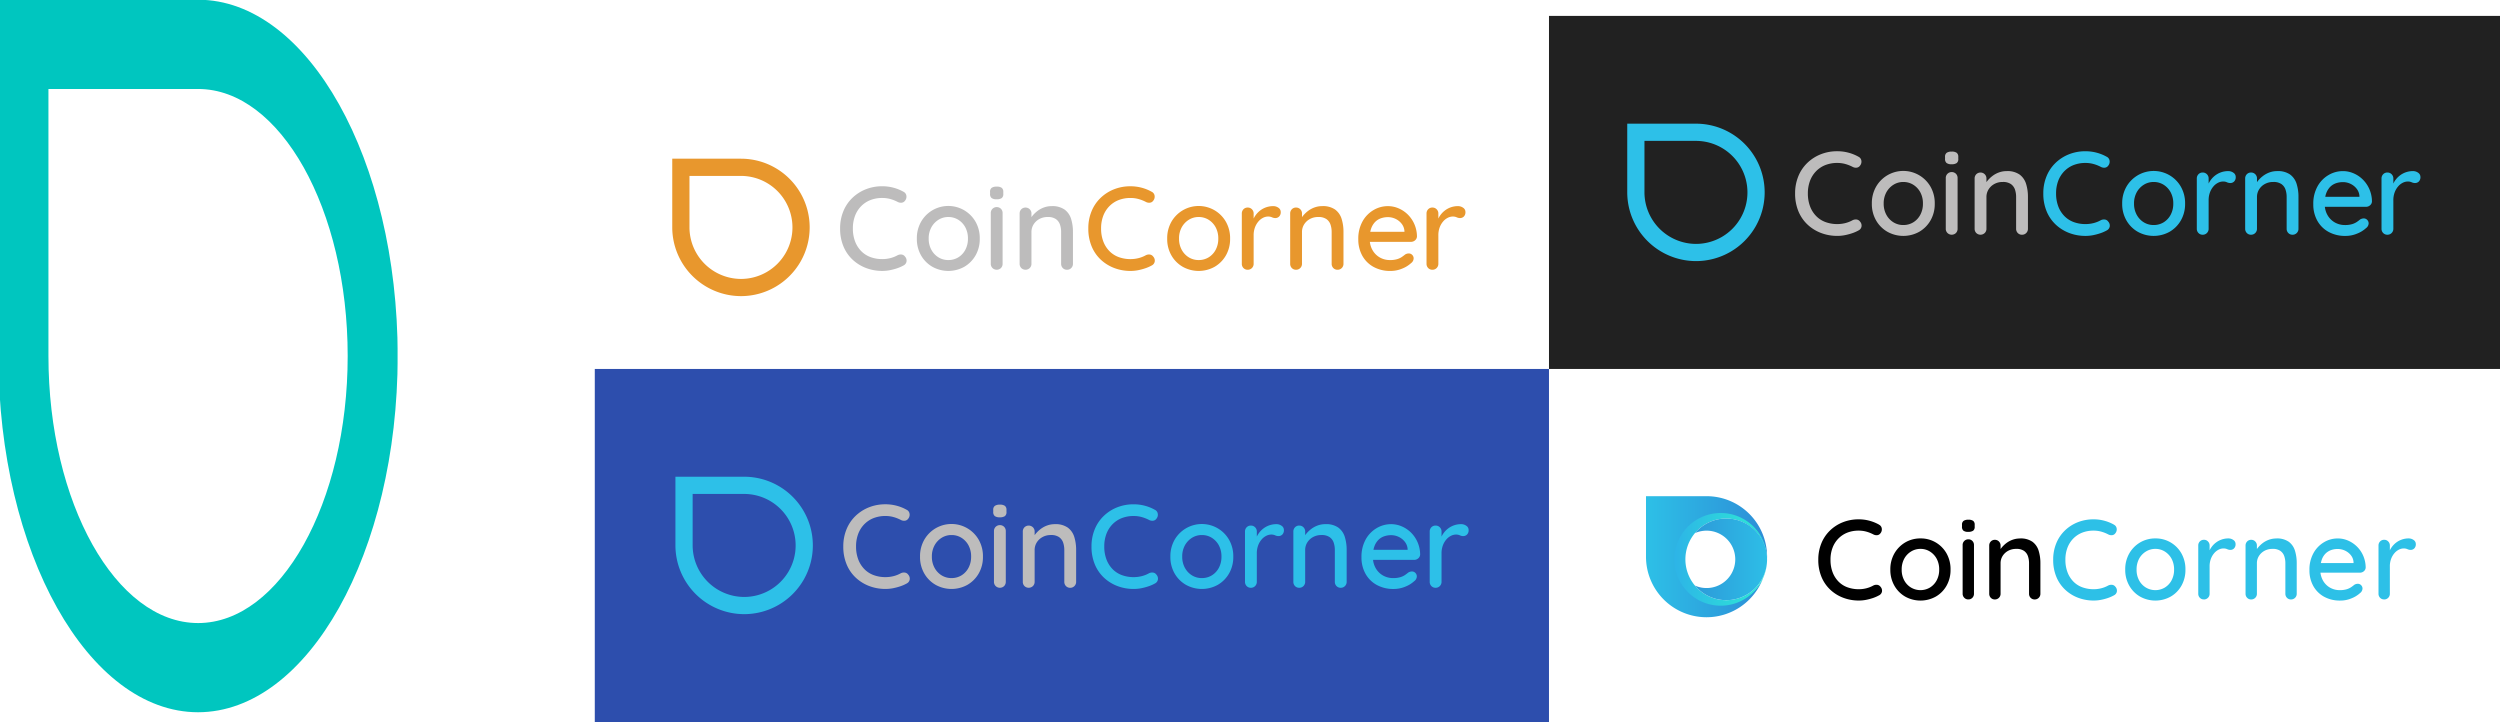 <svg xmlns="http://www.w3.org/2000/svg" xmlns:xlink="http://www.w3.org/1999/xlink" width="786.001" height="227" viewBox="0 0 786.001 227">
  <defs>
    <clipPath id="clip-path">
      <rect id="Rectangle_841" data-name="Rectangle 841" width="249.375" height="43.21" fill="none"/>
    </clipPath>
    <clipPath id="clip-path-3">
      <rect id="Rectangle_842" data-name="Rectangle 842" width="125" height="224" transform="translate(0.495 0.09)" fill="#00c6bf"/>
    </clipPath>
    <linearGradient id="linear-gradient" y1="0.5" x2="1" y2="0.5" gradientUnits="objectBoundingBox">
      <stop offset="0" stop-color="#2dc0e7"/>
      <stop offset="1" stop-color="#2d8dd7"/>
    </linearGradient>
    <linearGradient id="linear-gradient-2" y1="0.5" x2="1" y2="0.5" gradientUnits="objectBoundingBox">
      <stop offset="0" stop-color="#2db4e7"/>
      <stop offset="1" stop-color="#2decd4"/>
    </linearGradient>
    <linearGradient id="linear-gradient-3" y1="0.5" x2="1" y2="0.5" gradientUnits="objectBoundingBox">
      <stop offset="0" stop-color="#2d9ad9"/>
      <stop offset="1" stop-color="#2dbee7"/>
    </linearGradient>
  </defs>
  <g id="Group_2018" data-name="Group 2018" transform="translate(-873.999 -2934)">
    <g id="Group_2012" data-name="Group 2012" transform="translate(-10 -29)">
      <rect id="Rectangle_840" data-name="Rectangle 840" width="300" height="111" transform="translate(1071 3079)" fill="#2d4ead"/>
      <g id="Group_1982" data-name="Group 1982" transform="translate(1096.354 3112.883)">
        <g id="Group_1978" data-name="Group 1978" transform="translate(0 0)" clip-path="url(#clip-path)">
          <path id="Path_3959" data-name="Path 3959" d="M92.932,13.705a1.632,1.632,0,0,1,.948,1.264,1.95,1.95,0,0,1-.428,1.561,1.478,1.478,0,0,1-1.059.632,2.162,2.162,0,0,1-1.283-.26,12.015,12.015,0,0,0-2.268-.892,9.292,9.292,0,0,0-2.528-.335,10.048,10.048,0,0,0-3.811.688,8.333,8.333,0,0,0-2.918,1.97,8.727,8.727,0,0,0-1.877,3.03,11,11,0,0,0-.651,3.867,11.3,11.3,0,0,0,.707,4.145,8.76,8.76,0,0,0,1.952,3.048,7.906,7.906,0,0,0,2.937,1.859,10.663,10.663,0,0,0,3.662.613,10.288,10.288,0,0,0,2.473-.3,9.319,9.319,0,0,0,2.286-.892,2.2,2.2,0,0,1,1.32-.241,1.547,1.547,0,0,1,1.059.65,1.849,1.849,0,0,1,.465,1.58,1.719,1.719,0,0,1-.949,1.208,11.7,11.7,0,0,1-2.045.892,17.978,17.978,0,0,1-2.267.595,12.291,12.291,0,0,1-2.342.223,14.277,14.277,0,0,1-5.056-.892,12.872,12.872,0,0,1-4.238-2.6,11.981,11.981,0,0,1-2.918-4.2,14.408,14.408,0,0,1-1.06-5.688,14,14,0,0,1,.986-5.3,12.214,12.214,0,0,1,2.788-4.2,12.946,12.946,0,0,1,4.22-2.751,13.848,13.848,0,0,1,5.279-.986,13.561,13.561,0,0,1,3.476.447,13.23,13.23,0,0,1,3.142,1.264" transform="translate(-20.267 -3.328)" fill="#bdbcbc"/>
          <path id="Path_3960" data-name="Path 3960" d="M126.216,30.863a10.337,10.337,0,0,1-1.319,5.261,9.672,9.672,0,0,1-3.551,3.587,10.294,10.294,0,0,1-10.019,0,9.618,9.618,0,0,1-3.569-3.587,10.33,10.33,0,0,1-1.32-5.261,10.4,10.4,0,0,1,1.32-5.3,9.864,9.864,0,0,1,17.139,0,10.411,10.411,0,0,1,1.319,5.3m-3.717,0a7.336,7.336,0,0,0-.818-3.551,6.306,6.306,0,0,0-2.212-2.379,5.8,5.8,0,0,0-3.142-.874,5.736,5.736,0,0,0-3.1.874,6.451,6.451,0,0,0-2.23,2.379,7.2,7.2,0,0,0-.837,3.551,7.142,7.142,0,0,0,.837,3.495,6.258,6.258,0,0,0,2.23,2.379,5.822,5.822,0,0,0,3.1.855,5.889,5.889,0,0,0,3.142-.855,6.121,6.121,0,0,0,2.212-2.379,7.28,7.28,0,0,0,.818-3.495" transform="translate(-29.533 -5.726)" fill="#bdbcbc"/>
          <path id="Path_3961" data-name="Path 3961" d="M140.332,16.127a2.488,2.488,0,0,1-1.561-.39,1.606,1.606,0,0,1-.483-1.32v-.595a1.493,1.493,0,0,1,.52-1.3,2.688,2.688,0,0,1,1.561-.372,2.565,2.565,0,0,1,1.6.391,1.558,1.558,0,0,1,.483,1.283v.595a1.565,1.565,0,0,1-.5,1.338,2.748,2.748,0,0,1-1.617.372m1.9,20.261a1.875,1.875,0,0,1-.521,1.357,1.908,1.908,0,0,1-2.658,0,1.837,1.837,0,0,1-.539-1.357V20.477a1.838,1.838,0,0,1,.539-1.357,1.908,1.908,0,0,1,2.658,0,1.876,1.876,0,0,1,.521,1.357Z" transform="translate(-38.37 -3.371)" fill="#bdbcbc"/>
          <path id="Path_3962" data-name="Path 3962" d="M161.227,20.639a6.666,6.666,0,0,1,4.09,1.1,5.719,5.719,0,0,1,2.026,2.937,13.726,13.726,0,0,1,.577,4.108v9.964a1.843,1.843,0,0,1-.539,1.357,1.8,1.8,0,0,1-1.32.539,1.776,1.776,0,0,1-1.338-.539,1.872,1.872,0,0,1-.521-1.357V28.818a7.238,7.238,0,0,0-.371-2.4,3.468,3.468,0,0,0-1.283-1.71,4.328,4.328,0,0,0-2.547-.65,5.354,5.354,0,0,0-2.677.65,4.89,4.89,0,0,0-1.8,1.71,4.487,4.487,0,0,0-.651,2.4v9.926a1.84,1.84,0,0,1-.539,1.357,1.908,1.908,0,0,1-2.658,0,1.875,1.875,0,0,1-.52-1.357V22.981a1.875,1.875,0,0,1,.52-1.357,1.906,1.906,0,0,1,2.658,0,1.84,1.84,0,0,1,.539,1.357v2.082l-.669.372a5.369,5.369,0,0,1,.911-1.655,8.969,8.969,0,0,1,1.58-1.561,7.707,7.707,0,0,1,2.082-1.152,7,7,0,0,1,2.454-.428" transform="translate(-41.939 -5.726)" fill="#bdbcbc"/>
          <path id="Path_3963" data-name="Path 3963" d="M200.4,33.464a2.216,2.216,0,0,0-1.32.241,9.29,9.29,0,0,1-2.286.892,10.288,10.288,0,0,1-2.472.3,10.663,10.663,0,0,1-3.662-.613,7.905,7.905,0,0,1-2.937-1.859,8.759,8.759,0,0,1-1.952-3.048,11.3,11.3,0,0,1-.707-4.145,11,11,0,0,1,.651-3.866,8.731,8.731,0,0,1,1.877-3.03,8.335,8.335,0,0,1,2.918-1.971,10.048,10.048,0,0,1,3.811-.688,9.291,9.291,0,0,1,2.528.335,11.974,11.974,0,0,1,2.268.892,2.163,2.163,0,0,0,1.283.261,1.481,1.481,0,0,0,1.059-.632,1.951,1.951,0,0,0,.428-1.561,1.628,1.628,0,0,0-.948-1.264,13.232,13.232,0,0,0-3.142-1.264,13.593,13.593,0,0,0-3.476-.446,13.862,13.862,0,0,0-5.279.985,12.959,12.959,0,0,0-4.22,2.751,12.208,12.208,0,0,0-2.788,4.2,14,14,0,0,0-.986,5.3,14.408,14.408,0,0,0,1.06,5.689,11.994,11.994,0,0,0,2.918,4.2,12.869,12.869,0,0,0,4.238,2.6,14.264,14.264,0,0,0,5.056.892,12.35,12.35,0,0,0,2.342-.223,17.867,17.867,0,0,0,2.268-.6,11.8,11.8,0,0,0,2.045-.892,1.718,1.718,0,0,0,.947-1.209,1.845,1.845,0,0,0-.465-1.579,1.544,1.544,0,0,0-1.059-.651" transform="translate(-50.235 -3.328)" fill="#2dc0e8"/>
          <path id="Path_3964" data-name="Path 3964" d="M230.279,21.958a9.889,9.889,0,0,0-13.588,3.606,10.406,10.406,0,0,0-1.32,5.3,10.33,10.33,0,0,0,1.32,5.261,9.619,9.619,0,0,0,3.569,3.587,10.294,10.294,0,0,0,10.019,0,9.672,9.672,0,0,0,3.551-3.587,10.337,10.337,0,0,0,1.319-5.261,10.413,10.413,0,0,0-1.319-5.3,9.815,9.815,0,0,0-3.551-3.606m.335,12.4a6.121,6.121,0,0,1-2.212,2.379,5.889,5.889,0,0,1-3.142.855,5.82,5.82,0,0,1-3.1-.855,6.258,6.258,0,0,1-2.23-2.379,7.141,7.141,0,0,1-.836-3.495,7.2,7.2,0,0,1,.836-3.551,6.451,6.451,0,0,1,2.23-2.379,5.735,5.735,0,0,1,3.1-.874,5.8,5.8,0,0,1,3.142.874,6.306,6.306,0,0,1,2.212,2.379,7.338,7.338,0,0,1,.818,3.551,7.28,7.28,0,0,1-.818,3.495" transform="translate(-59.758 -5.726)" fill="#2dc0e8"/>
          <path id="Path_3965" data-name="Path 3965" d="M259.363,21.159a2.745,2.745,0,0,0-1.673-.521,6.7,6.7,0,0,0-4.127,1.413,7.023,7.023,0,0,0-1.468,1.561,6.581,6.581,0,0,0-.539.94V22.98a1.845,1.845,0,0,0-.539-1.357,1.8,1.8,0,0,0-1.32-.539,1.778,1.778,0,0,0-1.338.539,1.874,1.874,0,0,0-.521,1.357V38.744a1.873,1.873,0,0,0,.521,1.357,1.778,1.778,0,0,0,1.338.539,1.8,1.8,0,0,0,1.32-.539,1.844,1.844,0,0,0,.539-1.357V29.821a7.069,7.069,0,0,1,.39-2.417,6.174,6.174,0,0,1,1.059-1.877,4.666,4.666,0,0,1,1.488-1.208,3.563,3.563,0,0,1,1.6-.41,2.893,2.893,0,0,1,1.227.242,2.521,2.521,0,0,0,1.078.241,1.69,1.69,0,0,0,1.152-.465,1.874,1.874,0,0,0,.521-1.468,1.566,1.566,0,0,0-.707-1.3" transform="translate(-68.766 -5.726)" fill="#2dc0e8"/>
          <path id="Path_3966" data-name="Path 3966" d="M283.048,21.736a6.667,6.667,0,0,0-4.09-1.1,7,7,0,0,0-2.454.428,7.718,7.718,0,0,0-2.082,1.152,8.969,8.969,0,0,0-1.58,1.561c-.087.112-.165.223-.241.335V22.981a1.843,1.843,0,0,0-.539-1.357,1.8,1.8,0,0,0-1.32-.54,1.779,1.779,0,0,0-1.338.54,1.872,1.872,0,0,0-.521,1.357V38.744A1.872,1.872,0,0,0,269.4,40.1a1.776,1.776,0,0,0,1.338.539,1.794,1.794,0,0,0,1.32-.539,1.843,1.843,0,0,0,.539-1.357V28.818a4.492,4.492,0,0,1,.65-2.4,4.886,4.886,0,0,1,1.8-1.71,5.349,5.349,0,0,1,2.676-.65,4.328,4.328,0,0,1,2.547.65,3.464,3.464,0,0,1,1.283,1.71,7.218,7.218,0,0,1,.371,2.4v9.926a1.872,1.872,0,0,0,.521,1.357,1.776,1.776,0,0,0,1.338.539,1.794,1.794,0,0,0,1.32-.539,1.84,1.84,0,0,0,.539-1.357V28.781a13.7,13.7,0,0,0-.577-4.108,5.719,5.719,0,0,0-2.026-2.937" transform="translate(-74.606 -5.726)" fill="#2dc0e8"/>
          <path id="Path_3967" data-name="Path 3967" d="M314.175,23.371a9.308,9.308,0,0,0-2.918-2.007,8.481,8.481,0,0,0-3.439-.725,8.836,8.836,0,0,0-4.517,1.246,9.391,9.391,0,0,0-3.457,3.569,11.155,11.155,0,0,0-1.32,5.6,10.444,10.444,0,0,0,1.246,5.149,8.956,8.956,0,0,0,3.532,3.532,10.728,10.728,0,0,0,5.335,1.282,9.437,9.437,0,0,0,3.7-.743,8.989,8.989,0,0,0,2.769-1.71,1.917,1.917,0,0,0,.819-1.487,1.531,1.531,0,0,0-.447-1.1,1.484,1.484,0,0,0-1.116-.465,2.287,2.287,0,0,0-1.115.335q-.447.372-1.041.781a5.515,5.515,0,0,1-1.487.687,7.57,7.57,0,0,1-2.23.279,6.361,6.361,0,0,1-3.235-.836,6.118,6.118,0,0,1-2.3-2.361,6.717,6.717,0,0,1-.794-2.527h12.914a1.926,1.926,0,0,0,1.3-.483,1.668,1.668,0,0,0,.595-1.227,9.914,9.914,0,0,0-.781-3.774,9.716,9.716,0,0,0-2.007-3.012m-10.335,2.212a4.663,4.663,0,0,1,1.822-1.134,6.665,6.665,0,0,1,2.157-.353,5.52,5.52,0,0,1,2.4.539,5.337,5.337,0,0,1,1.915,1.524,4.171,4.171,0,0,1,.892,2.287v.26H302.288a6.826,6.826,0,0,1,.288-1.06,5.716,5.716,0,0,1,1.264-2.063" transform="translate(-82.83 -5.726)" fill="#2dc0e8"/>
          <path id="Path_3968" data-name="Path 3968" d="M339.736,21.159a2.745,2.745,0,0,0-1.673-.521,6.7,6.7,0,0,0-4.126,1.413,7.022,7.022,0,0,0-1.468,1.561,6.581,6.581,0,0,0-.539.94V22.98a1.845,1.845,0,0,0-.539-1.357,1.8,1.8,0,0,0-1.32-.539,1.778,1.778,0,0,0-1.338.539,1.874,1.874,0,0,0-.521,1.357V38.744a1.873,1.873,0,0,0,.521,1.357,1.778,1.778,0,0,0,1.338.539,1.8,1.8,0,0,0,1.32-.539,1.844,1.844,0,0,0,.539-1.357V29.821a7.069,7.069,0,0,1,.39-2.417,6.173,6.173,0,0,1,1.059-1.877,4.666,4.666,0,0,1,1.488-1.208,3.563,3.563,0,0,1,1.6-.41,2.892,2.892,0,0,1,1.227.242,2.522,2.522,0,0,0,1.078.241,1.691,1.691,0,0,0,1.152-.465,1.874,1.874,0,0,0,.521-1.468,1.565,1.565,0,0,0-.707-1.3" transform="translate(-91.067 -5.726)" fill="#2dc0e8"/>
          <path id="Path_3969" data-name="Path 3969" d="M21.606,0H0V21.606a21.656,21.656,0,0,0,21.6,21.6h0A21.6,21.6,0,0,0,21.606,0m0,37.8A16.25,16.25,0,0,1,5.413,21.606V5.413H21.6a16.193,16.193,0,0,1,0,32.387" transform="translate(0 0)" fill="#2dc0e8"/>
        </g>
      </g>
      <rect id="Rectangle_844" data-name="Rectangle 844" width="299" height="111" transform="translate(1371 2968)" fill="#212121"/>
      <g id="Group_1978-2" data-name="Group 1978" transform="translate(1395.604 3001.883)" clip-path="url(#clip-path)">
        <path id="Path_3959-2" data-name="Path 3959" d="M92.932,13.705a1.632,1.632,0,0,1,.948,1.264,1.95,1.95,0,0,1-.428,1.561,1.478,1.478,0,0,1-1.059.632,2.162,2.162,0,0,1-1.282-.26,12.015,12.015,0,0,0-2.268-.892,9.292,9.292,0,0,0-2.528-.335,10.048,10.048,0,0,0-3.811.688,8.333,8.333,0,0,0-2.918,1.97,8.727,8.727,0,0,0-1.877,3.03,11,11,0,0,0-.651,3.867,11.3,11.3,0,0,0,.707,4.145,8.76,8.76,0,0,0,1.952,3.048,7.906,7.906,0,0,0,2.937,1.859,10.663,10.663,0,0,0,3.662.613,10.288,10.288,0,0,0,2.473-.3,9.319,9.319,0,0,0,2.286-.892,2.2,2.2,0,0,1,1.32-.241,1.547,1.547,0,0,1,1.059.65,1.849,1.849,0,0,1,.465,1.58,1.719,1.719,0,0,1-.949,1.208,11.7,11.7,0,0,1-2.045.892,17.978,17.978,0,0,1-2.267.595,12.291,12.291,0,0,1-2.342.223,14.277,14.277,0,0,1-5.056-.892,12.871,12.871,0,0,1-4.238-2.6,11.981,11.981,0,0,1-2.918-4.2,14.408,14.408,0,0,1-1.06-5.688,14,14,0,0,1,.986-5.3,12.214,12.214,0,0,1,2.788-4.2,12.946,12.946,0,0,1,4.22-2.751,13.848,13.848,0,0,1,5.279-.986,13.561,13.561,0,0,1,3.476.447,13.23,13.23,0,0,1,3.142,1.264" transform="translate(-20.267 -3.328)" fill="#bdbcbc"/>
        <path id="Path_3960-2" data-name="Path 3960" d="M126.216,30.863a10.337,10.337,0,0,1-1.319,5.261,9.673,9.673,0,0,1-3.551,3.587,10.294,10.294,0,0,1-10.019,0,9.618,9.618,0,0,1-3.569-3.587,10.33,10.33,0,0,1-1.32-5.261,10.4,10.4,0,0,1,1.32-5.3,9.864,9.864,0,0,1,17.139,0,10.411,10.411,0,0,1,1.319,5.3m-3.717,0a7.336,7.336,0,0,0-.818-3.551,6.306,6.306,0,0,0-2.212-2.379,5.8,5.8,0,0,0-3.142-.874,5.736,5.736,0,0,0-3.1.874,6.451,6.451,0,0,0-2.23,2.379,7.2,7.2,0,0,0-.837,3.551,7.142,7.142,0,0,0,.837,3.495,6.258,6.258,0,0,0,2.23,2.379,5.822,5.822,0,0,0,3.1.855,5.889,5.889,0,0,0,3.142-.855,6.121,6.121,0,0,0,2.212-2.379,7.28,7.28,0,0,0,.818-3.495" transform="translate(-29.533 -5.726)" fill="#bdbcbc"/>
        <path id="Path_3961-2" data-name="Path 3961" d="M140.332,16.127a2.489,2.489,0,0,1-1.561-.39,1.606,1.606,0,0,1-.483-1.32v-.595a1.493,1.493,0,0,1,.52-1.3,2.688,2.688,0,0,1,1.561-.372,2.565,2.565,0,0,1,1.6.391,1.558,1.558,0,0,1,.483,1.282v.595a1.565,1.565,0,0,1-.5,1.338,2.748,2.748,0,0,1-1.617.372m1.9,20.261a1.875,1.875,0,0,1-.521,1.357,1.908,1.908,0,0,1-2.658,0,1.837,1.837,0,0,1-.539-1.357V20.477a1.838,1.838,0,0,1,.539-1.357,1.908,1.908,0,0,1,2.658,0,1.876,1.876,0,0,1,.521,1.357Z" transform="translate(-38.37 -3.371)" fill="#bdbcbc"/>
        <path id="Path_3962-2" data-name="Path 3962" d="M161.227,20.639a6.666,6.666,0,0,1,4.09,1.1,5.719,5.719,0,0,1,2.026,2.937,13.726,13.726,0,0,1,.577,4.108v9.964a1.843,1.843,0,0,1-.539,1.357,1.8,1.8,0,0,1-1.32.539,1.776,1.776,0,0,1-1.338-.539,1.872,1.872,0,0,1-.521-1.357V28.818a7.238,7.238,0,0,0-.371-2.4,3.468,3.468,0,0,0-1.283-1.71,4.328,4.328,0,0,0-2.547-.65,5.354,5.354,0,0,0-2.677.65,4.89,4.89,0,0,0-1.8,1.71,4.487,4.487,0,0,0-.651,2.4v9.926a1.84,1.84,0,0,1-.539,1.357,1.908,1.908,0,0,1-2.658,0,1.875,1.875,0,0,1-.52-1.357V22.981a1.875,1.875,0,0,1,.52-1.357,1.906,1.906,0,0,1,2.658,0,1.84,1.84,0,0,1,.539,1.357v2.082l-.669.372a5.369,5.369,0,0,1,.911-1.655,8.969,8.969,0,0,1,1.58-1.561,7.707,7.707,0,0,1,2.082-1.152,7,7,0,0,1,2.454-.428" transform="translate(-41.939 -5.726)" fill="#bdbcbc"/>
        <path id="Path_3963-2" data-name="Path 3963" d="M200.4,33.464a2.217,2.217,0,0,0-1.32.241,9.29,9.29,0,0,1-2.286.892,10.288,10.288,0,0,1-2.473.3,10.663,10.663,0,0,1-3.662-.613,7.906,7.906,0,0,1-2.937-1.859,8.76,8.76,0,0,1-1.952-3.048,11.3,11.3,0,0,1-.707-4.145,11,11,0,0,1,.651-3.866,8.731,8.731,0,0,1,1.877-3.03,8.335,8.335,0,0,1,2.918-1.971,10.048,10.048,0,0,1,3.811-.688,9.292,9.292,0,0,1,2.528.335,11.974,11.974,0,0,1,2.268.892,2.163,2.163,0,0,0,1.283.261,1.481,1.481,0,0,0,1.059-.632,1.951,1.951,0,0,0,.428-1.561,1.628,1.628,0,0,0-.948-1.264,13.232,13.232,0,0,0-3.142-1.264,13.593,13.593,0,0,0-3.476-.446,13.862,13.862,0,0,0-5.279.985,12.959,12.959,0,0,0-4.22,2.751,12.207,12.207,0,0,0-2.788,4.2,14,14,0,0,0-.986,5.3,14.408,14.408,0,0,0,1.06,5.689,11.994,11.994,0,0,0,2.918,4.2,12.869,12.869,0,0,0,4.238,2.6,14.264,14.264,0,0,0,5.056.892,12.35,12.35,0,0,0,2.342-.223,17.867,17.867,0,0,0,2.268-.6,11.8,11.8,0,0,0,2.045-.892,1.718,1.718,0,0,0,.947-1.209,1.845,1.845,0,0,0-.465-1.579,1.544,1.544,0,0,0-1.059-.651" transform="translate(-50.235 -3.328)" fill="#2dc0e8"/>
        <path id="Path_3964-2" data-name="Path 3964" d="M230.279,21.958a9.889,9.889,0,0,0-13.588,3.606,10.406,10.406,0,0,0-1.32,5.3,10.33,10.33,0,0,0,1.32,5.261,9.619,9.619,0,0,0,3.569,3.587,10.294,10.294,0,0,0,10.019,0,9.672,9.672,0,0,0,3.551-3.587,10.337,10.337,0,0,0,1.319-5.261,10.413,10.413,0,0,0-1.319-5.3,9.815,9.815,0,0,0-3.551-3.606m.335,12.4a6.121,6.121,0,0,1-2.212,2.379,5.889,5.889,0,0,1-3.142.855,5.82,5.82,0,0,1-3.1-.855,6.258,6.258,0,0,1-2.23-2.379,7.141,7.141,0,0,1-.836-3.495,7.2,7.2,0,0,1,.836-3.551,6.451,6.451,0,0,1,2.23-2.379,5.735,5.735,0,0,1,3.1-.874,5.8,5.8,0,0,1,3.142.874,6.306,6.306,0,0,1,2.212,2.379,7.338,7.338,0,0,1,.818,3.551,7.28,7.28,0,0,1-.818,3.495" transform="translate(-59.758 -5.726)" fill="#2dc0e8"/>
        <path id="Path_3965-2" data-name="Path 3965" d="M259.363,21.159a2.745,2.745,0,0,0-1.673-.521,6.7,6.7,0,0,0-4.127,1.413,7.023,7.023,0,0,0-1.468,1.561,6.583,6.583,0,0,0-.539.94V22.98a1.845,1.845,0,0,0-.539-1.357,1.8,1.8,0,0,0-1.32-.539,1.778,1.778,0,0,0-1.338.539,1.874,1.874,0,0,0-.521,1.357V38.744a1.873,1.873,0,0,0,.521,1.357,1.778,1.778,0,0,0,1.338.539,1.8,1.8,0,0,0,1.32-.539,1.844,1.844,0,0,0,.539-1.357V29.821a7.069,7.069,0,0,1,.39-2.417,6.174,6.174,0,0,1,1.059-1.877,4.667,4.667,0,0,1,1.488-1.208,3.563,3.563,0,0,1,1.6-.41,2.893,2.893,0,0,1,1.227.242,2.521,2.521,0,0,0,1.078.241,1.69,1.69,0,0,0,1.152-.465,1.874,1.874,0,0,0,.521-1.468,1.566,1.566,0,0,0-.707-1.3" transform="translate(-68.766 -5.726)" fill="#2dc0e8"/>
        <path id="Path_3966-2" data-name="Path 3966" d="M283.048,21.736a6.667,6.667,0,0,0-4.09-1.1,7,7,0,0,0-2.454.428,7.718,7.718,0,0,0-2.082,1.152,8.971,8.971,0,0,0-1.58,1.561c-.087.112-.165.223-.241.335V22.981a1.843,1.843,0,0,0-.539-1.357,1.8,1.8,0,0,0-1.32-.54,1.779,1.779,0,0,0-1.338.54,1.872,1.872,0,0,0-.521,1.357V38.744A1.872,1.872,0,0,0,269.4,40.1a1.776,1.776,0,0,0,1.338.539,1.794,1.794,0,0,0,1.32-.539,1.843,1.843,0,0,0,.539-1.357V28.818a4.492,4.492,0,0,1,.65-2.4,4.886,4.886,0,0,1,1.8-1.71,5.349,5.349,0,0,1,2.676-.65,4.328,4.328,0,0,1,2.547.65,3.464,3.464,0,0,1,1.283,1.71,7.218,7.218,0,0,1,.371,2.4v9.926a1.872,1.872,0,0,0,.521,1.357,1.776,1.776,0,0,0,1.338.539,1.794,1.794,0,0,0,1.32-.539,1.84,1.84,0,0,0,.539-1.357V28.781a13.7,13.7,0,0,0-.577-4.108,5.719,5.719,0,0,0-2.026-2.937" transform="translate(-74.606 -5.726)" fill="#2dc0e8"/>
        <path id="Path_3967-2" data-name="Path 3967" d="M314.175,23.371a9.308,9.308,0,0,0-2.918-2.007,8.481,8.481,0,0,0-3.439-.725,8.836,8.836,0,0,0-4.517,1.246,9.39,9.39,0,0,0-3.457,3.569,11.154,11.154,0,0,0-1.32,5.6,10.444,10.444,0,0,0,1.246,5.149,8.956,8.956,0,0,0,3.532,3.532,10.729,10.729,0,0,0,5.335,1.282,9.437,9.437,0,0,0,3.7-.743,8.99,8.99,0,0,0,2.77-1.71,1.917,1.917,0,0,0,.819-1.487,1.531,1.531,0,0,0-.447-1.1,1.483,1.483,0,0,0-1.116-.465,2.287,2.287,0,0,0-1.115.335q-.447.372-1.041.781a5.514,5.514,0,0,1-1.487.687,7.57,7.57,0,0,1-2.23.279,6.361,6.361,0,0,1-3.235-.836,6.118,6.118,0,0,1-2.3-2.361,6.717,6.717,0,0,1-.794-2.527h12.914a1.926,1.926,0,0,0,1.3-.483,1.668,1.668,0,0,0,.595-1.227,9.915,9.915,0,0,0-.781-3.774,9.716,9.716,0,0,0-2.007-3.012m-10.335,2.212a4.662,4.662,0,0,1,1.822-1.134,6.665,6.665,0,0,1,2.157-.353,5.52,5.52,0,0,1,2.4.539,5.337,5.337,0,0,1,1.915,1.524,4.171,4.171,0,0,1,.892,2.287v.26H302.288a6.829,6.829,0,0,1,.288-1.06,5.716,5.716,0,0,1,1.264-2.063" transform="translate(-82.83 -5.726)" fill="#2dc0e8"/>
        <path id="Path_3968-2" data-name="Path 3968" d="M339.736,21.159a2.745,2.745,0,0,0-1.673-.521,6.7,6.7,0,0,0-4.126,1.413,7.022,7.022,0,0,0-1.468,1.561,6.578,6.578,0,0,0-.539.94V22.98a1.845,1.845,0,0,0-.539-1.357,1.8,1.8,0,0,0-1.32-.539,1.778,1.778,0,0,0-1.338.539,1.874,1.874,0,0,0-.521,1.357V38.744a1.873,1.873,0,0,0,.521,1.357,1.778,1.778,0,0,0,1.338.539,1.8,1.8,0,0,0,1.32-.539,1.844,1.844,0,0,0,.539-1.357V29.821a7.069,7.069,0,0,1,.39-2.417,6.173,6.173,0,0,1,1.059-1.877,4.666,4.666,0,0,1,1.488-1.208,3.563,3.563,0,0,1,1.6-.41,2.892,2.892,0,0,1,1.227.242,2.521,2.521,0,0,0,1.078.241,1.691,1.691,0,0,0,1.152-.465,1.874,1.874,0,0,0,.521-1.468,1.565,1.565,0,0,0-.707-1.3" transform="translate(-91.067 -5.726)" fill="#2dc0e8"/>
        <path id="Path_3969-2" data-name="Path 3969" d="M21.606,0H0V21.606a21.656,21.656,0,0,0,21.6,21.6h0A21.6,21.6,0,0,0,21.606,0m0,37.8A16.25,16.25,0,0,1,5.413,21.606V5.413H21.6a16.193,16.193,0,0,1,0,32.387" transform="translate(0 0)" fill="#2dc0e8"/>
      </g>
      <g id="Group_1998" data-name="Group 1998" transform="translate(883.504 2962.91)">
        <g id="Group_1980" data-name="Group 1980" transform="translate(0 0)" clip-path="url(#clip-path-3)">
          <path id="Path_3970" data-name="Path 3970" d="M62.77,0H0V112.02c.023,61.687,28.2,111.963,62.761,112h.008c34.566-.041,62.73-50.318,62.761-112C125.5,50.318,97.336.056,62.77,0m0,195.977c-12.939-.015-24.654-9.425-33.218-24.683C21,156.006,15.724,135.1,15.724,112.02V28.062H62.761c12.941,0,24.656,9.41,33.223,24.668,8.55,15.288,13.823,36.21,13.823,59.29s-5.273,43.987-13.823,59.275c-8.564,15.258-20.28,24.668-33.218,24.683" transform="translate(0 0.002)" fill="#00c6bf"/>
        </g>
      </g>
      <g id="Group_2011" data-name="Group 2011" transform="translate(1095.354 3012.895)">
        <g id="Group_1978-3" data-name="Group 1978" transform="translate(0 0)" clip-path="url(#clip-path)">
          <path id="Path_3959-3" data-name="Path 3959" d="M92.932,13.705a1.632,1.632,0,0,1,.948,1.264,1.95,1.95,0,0,1-.428,1.561,1.478,1.478,0,0,1-1.059.632,2.162,2.162,0,0,1-1.283-.26,12.015,12.015,0,0,0-2.268-.892,9.292,9.292,0,0,0-2.528-.335,10.048,10.048,0,0,0-3.811.688,8.333,8.333,0,0,0-2.918,1.97,8.727,8.727,0,0,0-1.877,3.03,11,11,0,0,0-.651,3.867,11.3,11.3,0,0,0,.707,4.145,8.76,8.76,0,0,0,1.952,3.048,7.906,7.906,0,0,0,2.937,1.859,10.663,10.663,0,0,0,3.662.613,10.288,10.288,0,0,0,2.473-.3,9.319,9.319,0,0,0,2.286-.892,2.2,2.2,0,0,1,1.32-.241,1.547,1.547,0,0,1,1.059.65,1.849,1.849,0,0,1,.465,1.58,1.719,1.719,0,0,1-.949,1.208,11.7,11.7,0,0,1-2.045.892,17.978,17.978,0,0,1-2.267.595,12.291,12.291,0,0,1-2.342.223,14.277,14.277,0,0,1-5.056-.892,12.872,12.872,0,0,1-4.238-2.6,11.981,11.981,0,0,1-2.918-4.2,14.408,14.408,0,0,1-1.06-5.688,14,14,0,0,1,.986-5.3,12.214,12.214,0,0,1,2.788-4.2,12.946,12.946,0,0,1,4.22-2.751,13.848,13.848,0,0,1,5.279-.986,13.561,13.561,0,0,1,3.476.447,13.23,13.23,0,0,1,3.142,1.264" transform="translate(-20.267 -3.328)" fill="#bdbcbc"/>
          <path id="Path_3960-3" data-name="Path 3960" d="M126.216,30.863a10.337,10.337,0,0,1-1.319,5.261,9.672,9.672,0,0,1-3.551,3.587,10.294,10.294,0,0,1-10.019,0,9.618,9.618,0,0,1-3.569-3.587,10.33,10.33,0,0,1-1.32-5.261,10.4,10.4,0,0,1,1.32-5.3,9.864,9.864,0,0,1,17.139,0,10.411,10.411,0,0,1,1.319,5.3m-3.717,0a7.336,7.336,0,0,0-.818-3.551,6.306,6.306,0,0,0-2.212-2.379,5.8,5.8,0,0,0-3.142-.874,5.736,5.736,0,0,0-3.1.874,6.451,6.451,0,0,0-2.23,2.379,7.2,7.2,0,0,0-.837,3.551,7.142,7.142,0,0,0,.837,3.495,6.258,6.258,0,0,0,2.23,2.379,5.822,5.822,0,0,0,3.1.855,5.889,5.889,0,0,0,3.142-.855,6.121,6.121,0,0,0,2.212-2.379,7.28,7.28,0,0,0,.818-3.495" transform="translate(-29.533 -5.726)" fill="#bdbcbc"/>
          <path id="Path_3961-3" data-name="Path 3961" d="M140.332,16.127a2.488,2.488,0,0,1-1.561-.39,1.606,1.606,0,0,1-.483-1.32v-.595a1.493,1.493,0,0,1,.52-1.3,2.688,2.688,0,0,1,1.561-.372,2.565,2.565,0,0,1,1.6.391,1.558,1.558,0,0,1,.483,1.283v.595a1.565,1.565,0,0,1-.5,1.338,2.748,2.748,0,0,1-1.617.372m1.9,20.261a1.875,1.875,0,0,1-.521,1.357,1.908,1.908,0,0,1-2.658,0,1.837,1.837,0,0,1-.539-1.357V20.477a1.838,1.838,0,0,1,.539-1.357,1.908,1.908,0,0,1,2.658,0,1.876,1.876,0,0,1,.521,1.357Z" transform="translate(-38.37 -3.371)" fill="#bdbcbc"/>
          <path id="Path_3962-3" data-name="Path 3962" d="M161.227,20.639a6.666,6.666,0,0,1,4.09,1.1,5.719,5.719,0,0,1,2.026,2.937,13.726,13.726,0,0,1,.577,4.108v9.964a1.843,1.843,0,0,1-.539,1.357,1.8,1.8,0,0,1-1.32.539,1.776,1.776,0,0,1-1.338-.539,1.872,1.872,0,0,1-.521-1.357V28.818a7.238,7.238,0,0,0-.371-2.4,3.468,3.468,0,0,0-1.283-1.71,4.328,4.328,0,0,0-2.547-.65,5.354,5.354,0,0,0-2.677.65,4.89,4.89,0,0,0-1.8,1.71,4.487,4.487,0,0,0-.651,2.4v9.926a1.84,1.84,0,0,1-.539,1.357,1.908,1.908,0,0,1-2.658,0,1.875,1.875,0,0,1-.52-1.357V22.981a1.875,1.875,0,0,1,.52-1.357,1.906,1.906,0,0,1,2.658,0,1.84,1.84,0,0,1,.539,1.357v2.082l-.669.372a5.369,5.369,0,0,1,.911-1.655,8.969,8.969,0,0,1,1.58-1.561,7.707,7.707,0,0,1,2.082-1.152,7,7,0,0,1,2.454-.428" transform="translate(-41.939 -5.726)" fill="#bdbcbc"/>
          <path id="Path_3963-3" data-name="Path 3963" d="M200.4,33.464a2.216,2.216,0,0,0-1.32.241,9.29,9.29,0,0,1-2.286.892,10.288,10.288,0,0,1-2.472.3,10.663,10.663,0,0,1-3.662-.613,7.905,7.905,0,0,1-2.937-1.859,8.759,8.759,0,0,1-1.952-3.048,11.3,11.3,0,0,1-.707-4.145,11,11,0,0,1,.651-3.866,8.731,8.731,0,0,1,1.877-3.03,8.335,8.335,0,0,1,2.918-1.971,10.048,10.048,0,0,1,3.811-.688,9.291,9.291,0,0,1,2.528.335,11.974,11.974,0,0,1,2.268.892,2.163,2.163,0,0,0,1.283.261,1.481,1.481,0,0,0,1.059-.632,1.951,1.951,0,0,0,.428-1.561,1.628,1.628,0,0,0-.948-1.264,13.232,13.232,0,0,0-3.142-1.264,13.593,13.593,0,0,0-3.476-.446,13.862,13.862,0,0,0-5.279.985,12.959,12.959,0,0,0-4.22,2.751,12.208,12.208,0,0,0-2.788,4.2,14,14,0,0,0-.986,5.3,14.408,14.408,0,0,0,1.06,5.689,11.994,11.994,0,0,0,2.918,4.2,12.869,12.869,0,0,0,4.238,2.6,14.264,14.264,0,0,0,5.056.892,12.35,12.35,0,0,0,2.342-.223,17.867,17.867,0,0,0,2.268-.6,11.8,11.8,0,0,0,2.045-.892,1.718,1.718,0,0,0,.947-1.209,1.845,1.845,0,0,0-.465-1.579,1.544,1.544,0,0,0-1.059-.651" transform="translate(-50.235 -3.328)" fill="#e8972d"/>
          <path id="Path_3964-3" data-name="Path 3964" d="M230.279,21.958a9.889,9.889,0,0,0-13.588,3.606,10.406,10.406,0,0,0-1.32,5.3,10.33,10.33,0,0,0,1.32,5.261,9.619,9.619,0,0,0,3.569,3.587,10.294,10.294,0,0,0,10.019,0,9.672,9.672,0,0,0,3.551-3.587,10.337,10.337,0,0,0,1.319-5.261,10.413,10.413,0,0,0-1.319-5.3,9.815,9.815,0,0,0-3.551-3.606m.335,12.4a6.121,6.121,0,0,1-2.212,2.379,5.889,5.889,0,0,1-3.142.855,5.82,5.82,0,0,1-3.1-.855,6.258,6.258,0,0,1-2.23-2.379,7.141,7.141,0,0,1-.836-3.495,7.2,7.2,0,0,1,.836-3.551,6.451,6.451,0,0,1,2.23-2.379,5.735,5.735,0,0,1,3.1-.874,5.8,5.8,0,0,1,3.142.874,6.306,6.306,0,0,1,2.212,2.379,7.338,7.338,0,0,1,.818,3.551,7.28,7.28,0,0,1-.818,3.495" transform="translate(-59.758 -5.726)" fill="#e8972d"/>
          <path id="Path_3965-3" data-name="Path 3965" d="M259.363,21.159a2.745,2.745,0,0,0-1.673-.521,6.7,6.7,0,0,0-4.127,1.413,7.023,7.023,0,0,0-1.468,1.561,6.581,6.581,0,0,0-.539.94V22.98a1.845,1.845,0,0,0-.539-1.357,1.8,1.8,0,0,0-1.32-.539,1.778,1.778,0,0,0-1.338.539,1.874,1.874,0,0,0-.521,1.357V38.744a1.873,1.873,0,0,0,.521,1.357,1.778,1.778,0,0,0,1.338.539,1.8,1.8,0,0,0,1.32-.539,1.844,1.844,0,0,0,.539-1.357V29.821a7.069,7.069,0,0,1,.39-2.417,6.174,6.174,0,0,1,1.059-1.877,4.666,4.666,0,0,1,1.488-1.208,3.563,3.563,0,0,1,1.6-.41,2.893,2.893,0,0,1,1.227.242,2.521,2.521,0,0,0,1.078.241,1.69,1.69,0,0,0,1.152-.465,1.874,1.874,0,0,0,.521-1.468,1.566,1.566,0,0,0-.707-1.3" transform="translate(-68.766 -5.726)" fill="#e8972d"/>
          <path id="Path_3966-3" data-name="Path 3966" d="M283.048,21.736a6.667,6.667,0,0,0-4.09-1.1,7,7,0,0,0-2.454.428,7.718,7.718,0,0,0-2.082,1.152,8.969,8.969,0,0,0-1.58,1.561c-.087.112-.165.223-.241.335V22.981a1.843,1.843,0,0,0-.539-1.357,1.8,1.8,0,0,0-1.32-.54,1.779,1.779,0,0,0-1.338.54,1.872,1.872,0,0,0-.521,1.357V38.744A1.872,1.872,0,0,0,269.4,40.1a1.776,1.776,0,0,0,1.338.539,1.794,1.794,0,0,0,1.32-.539,1.843,1.843,0,0,0,.539-1.357V28.818a4.492,4.492,0,0,1,.65-2.4,4.886,4.886,0,0,1,1.8-1.71,5.349,5.349,0,0,1,2.676-.65,4.328,4.328,0,0,1,2.547.65,3.464,3.464,0,0,1,1.283,1.71,7.218,7.218,0,0,1,.371,2.4v9.926a1.872,1.872,0,0,0,.521,1.357,1.776,1.776,0,0,0,1.338.539,1.794,1.794,0,0,0,1.32-.539,1.84,1.84,0,0,0,.539-1.357V28.781a13.7,13.7,0,0,0-.577-4.108,5.719,5.719,0,0,0-2.026-2.937" transform="translate(-74.606 -5.726)" fill="#e8972d"/>
          <path id="Path_3967-3" data-name="Path 3967" d="M314.175,23.371a9.308,9.308,0,0,0-2.918-2.007,8.481,8.481,0,0,0-3.439-.725,8.836,8.836,0,0,0-4.517,1.246,9.391,9.391,0,0,0-3.457,3.569,11.155,11.155,0,0,0-1.32,5.6,10.444,10.444,0,0,0,1.246,5.149,8.956,8.956,0,0,0,3.532,3.532,10.728,10.728,0,0,0,5.335,1.282,9.437,9.437,0,0,0,3.7-.743,8.989,8.989,0,0,0,2.769-1.71,1.917,1.917,0,0,0,.819-1.487,1.531,1.531,0,0,0-.447-1.1,1.484,1.484,0,0,0-1.116-.465,2.287,2.287,0,0,0-1.115.335q-.447.372-1.041.781a5.515,5.515,0,0,1-1.487.687,7.57,7.57,0,0,1-2.23.279,6.361,6.361,0,0,1-3.235-.836,6.118,6.118,0,0,1-2.3-2.361,6.717,6.717,0,0,1-.794-2.527h12.914a1.926,1.926,0,0,0,1.3-.483,1.668,1.668,0,0,0,.595-1.227,9.914,9.914,0,0,0-.781-3.774,9.716,9.716,0,0,0-2.007-3.012m-10.335,2.212a4.663,4.663,0,0,1,1.822-1.134,6.665,6.665,0,0,1,2.157-.353,5.52,5.52,0,0,1,2.4.539,5.337,5.337,0,0,1,1.915,1.524,4.171,4.171,0,0,1,.892,2.287v.26H302.288a6.826,6.826,0,0,1,.288-1.06,5.716,5.716,0,0,1,1.264-2.063" transform="translate(-82.83 -5.726)" fill="#e8972d"/>
          <path id="Path_3968-3" data-name="Path 3968" d="M339.736,21.159a2.745,2.745,0,0,0-1.673-.521,6.7,6.7,0,0,0-4.126,1.413,7.022,7.022,0,0,0-1.468,1.561,6.581,6.581,0,0,0-.539.94V22.98a1.845,1.845,0,0,0-.539-1.357,1.8,1.8,0,0,0-1.32-.539,1.778,1.778,0,0,0-1.338.539,1.874,1.874,0,0,0-.521,1.357V38.744a1.873,1.873,0,0,0,.521,1.357,1.778,1.778,0,0,0,1.338.539,1.8,1.8,0,0,0,1.32-.539,1.844,1.844,0,0,0,.539-1.357V29.821a7.069,7.069,0,0,1,.39-2.417,6.173,6.173,0,0,1,1.059-1.877,4.666,4.666,0,0,1,1.488-1.208,3.563,3.563,0,0,1,1.6-.41,2.892,2.892,0,0,1,1.227.242,2.522,2.522,0,0,0,1.078.241,1.691,1.691,0,0,0,1.152-.465,1.874,1.874,0,0,0,.521-1.468,1.565,1.565,0,0,0-.707-1.3" transform="translate(-91.067 -5.726)" fill="#e8972d"/>
          <path id="Path_3969-3" data-name="Path 3969" d="M21.606,0H0V21.606a21.656,21.656,0,0,0,21.6,21.6h0A21.6,21.6,0,0,0,21.606,0m0,37.8A16.25,16.25,0,0,1,5.413,21.606V5.413H21.6a16.193,16.193,0,0,1,0,32.387" transform="translate(0 0)" fill="#e8972d"/>
        </g>
      </g>
    </g>
    <g id="Old_Logo-02" data-name="Old Logo-02" transform="translate(1391.501 3090)">
      <path id="Path_4760" data-name="Path 4760" d="M24.68,33.55a13.39,13.39,0,1,1,0-26.78A13.254,13.254,0,0,1,38.04,19.6c0-.19.03-.37.03-.56A19.034,19.034,0,0,0,19.03,0H0V19.03A19.03,19.03,0,0,0,19.03,38.06h0A19.027,19.027,0,0,0,36.8,25.8a13.37,13.37,0,0,1-12.13,7.74Z" fill="url(#linear-gradient)"/>
      <path id="Path_4761" data-name="Path 4761" d="M25.23,32.7A12.84,12.84,0,1,1,38,18.55a14.57,14.57,0,1,0,0,2.62A12.845,12.845,0,0,1,25.23,32.7Z" fill="url(#linear-gradient-2)"/>
      <path id="Path_4762" data-name="Path 4762" d="M25.23,7.02a12.806,12.806,0,0,0-9.83,4.59,9.02,9.02,0,1,1,0,16.5A12.837,12.837,0,1,0,25.23,7.02Z" fill="url(#linear-gradient-3)"/>
      <g id="Group_2560" data-name="Group 2560">
        <path id="Path_4763" data-name="Path 4763" d="M73.22,8.94a1.566,1.566,0,0,1,.91,1.21,1.872,1.872,0,0,1-.41,1.5,1.417,1.417,0,0,1-1.02.61,2.077,2.077,0,0,1-1.23-.25,11.676,11.676,0,0,0-2.17-.86,9.067,9.067,0,0,0-2.42-.32,9.611,9.611,0,0,0-3.65.66,8.061,8.061,0,0,0-2.8,1.89,8.4,8.4,0,0,0-1.8,2.9,10.466,10.466,0,0,0-.62,3.71,10.827,10.827,0,0,0,.68,3.97,8.426,8.426,0,0,0,1.87,2.92,7.485,7.485,0,0,0,2.82,1.78,10.261,10.261,0,0,0,3.51.59,9.382,9.382,0,0,0,2.37-.29,8.992,8.992,0,0,0,2.19-.86,2.151,2.151,0,0,1,1.27-.23,1.519,1.519,0,0,1,1.02.62,1.812,1.812,0,0,1,.45,1.52,1.657,1.657,0,0,1-.91,1.16,11.706,11.706,0,0,1-1.96.86,16.5,16.5,0,0,1-2.17.57,12.077,12.077,0,0,1-2.25.21,13.715,13.715,0,0,1-4.85-.86,12.154,12.154,0,0,1-4.06-2.5,11.528,11.528,0,0,1-2.8-4.03,13.758,13.758,0,0,1-1.02-5.45,13.425,13.425,0,0,1,.94-5.08,11.734,11.734,0,0,1,2.67-4.03,12.343,12.343,0,0,1,4.05-2.64,13.249,13.249,0,0,1,5.06-.94,12.781,12.781,0,0,1,3.33.43,13.073,13.073,0,0,1,3.01,1.21Z"/>
        <path id="Path_4764" data-name="Path 4764" d="M95.75,23.09a10.021,10.021,0,0,1-1.25,5.04,9.1,9.1,0,0,1-3.39,3.44,9.879,9.879,0,0,1-9.62,0,9.2,9.2,0,0,1-3.4-3.44,9.929,9.929,0,0,1-1.27-5.04,9.979,9.979,0,0,1,1.27-5.08,9.482,9.482,0,0,1,3.4-3.46,9.317,9.317,0,0,1,4.81-1.27,9.2,9.2,0,0,1,4.81,1.27,9.3,9.3,0,0,1,3.39,3.46,10.094,10.094,0,0,1,1.25,5.08Zm-3.57,0a7.026,7.026,0,0,0-.78-3.4,6.048,6.048,0,0,0-2.12-2.28,5.473,5.473,0,0,0-2.98-.84,5.531,5.531,0,0,0-2.99.84,6.02,6.02,0,0,0-2.14,2.28,7.054,7.054,0,0,0-.78,3.4,6.88,6.88,0,0,0,.78,3.35,5.879,5.879,0,0,0,2.14,2.28,5.843,5.843,0,0,0,5.97,0,5.9,5.9,0,0,0,2.12-2.28A6.991,6.991,0,0,0,92.18,23.09Z"/>
        <path id="Path_4765" data-name="Path 4765" d="M101.31,11.22a2.4,2.4,0,0,1-1.5-.37,1.537,1.537,0,0,1-.46-1.27V9.01a1.451,1.451,0,0,1,.5-1.25,2.552,2.552,0,0,1,1.5-.36,2.456,2.456,0,0,1,1.53.37A1.489,1.489,0,0,1,103.34,9v.57a1.484,1.484,0,0,1-.48,1.28,2.623,2.623,0,0,1-1.55.36Zm1.81,19.42a1.8,1.8,0,0,1-.5,1.3,1.718,1.718,0,0,1-1.28.52,1.689,1.689,0,0,1-1.27-.52,1.779,1.779,0,0,1-.52-1.3V15.38a1.741,1.741,0,0,1,.52-1.3,1.759,1.759,0,0,1,1.27-.52,1.711,1.711,0,0,1,1.28.52,1.8,1.8,0,0,1,.5,1.3Z"/>
        <path id="Path_4766" data-name="Path 4766" d="M117.59,13.29a6.391,6.391,0,0,1,3.92,1.05,5.461,5.461,0,0,1,1.94,2.82A13.119,13.119,0,0,1,124,21.1v9.55a1.741,1.741,0,0,1-.52,1.3,1.759,1.759,0,0,1-1.27.52,1.711,1.711,0,0,1-1.28-.52,1.8,1.8,0,0,1-.5-1.3V21.13a6.854,6.854,0,0,0-.36-2.3,3.353,3.353,0,0,0-1.23-1.64,4.117,4.117,0,0,0-2.44-.62,5.227,5.227,0,0,0-2.57.62,4.708,4.708,0,0,0-1.73,1.64,4.264,4.264,0,0,0-.62,2.3v9.52a1.741,1.741,0,0,1-.52,1.3,1.759,1.759,0,0,1-1.27.52,1.711,1.711,0,0,1-1.28-.52,1.8,1.8,0,0,1-.5-1.3V15.54a1.8,1.8,0,0,1,.5-1.3,1.718,1.718,0,0,1,1.28-.52,1.689,1.689,0,0,1,1.27.52,1.779,1.779,0,0,1,.52,1.3v2l-.64.36a5.471,5.471,0,0,1,.87-1.59,9.323,9.323,0,0,1,1.51-1.5,7.317,7.317,0,0,1,2-1.1,6.791,6.791,0,0,1,2.35-.41Z"/>
        <path id="Path_4767" data-name="Path 4767" d="M147.07,8.94a1.566,1.566,0,0,1,.91,1.21,1.872,1.872,0,0,1-.41,1.5,1.417,1.417,0,0,1-1.02.61,2.077,2.077,0,0,1-1.23-.25,11.676,11.676,0,0,0-2.17-.86,9.067,9.067,0,0,0-2.42-.32,9.611,9.611,0,0,0-3.65.66,8.061,8.061,0,0,0-2.8,1.89,8.4,8.4,0,0,0-1.8,2.9,10.466,10.466,0,0,0-.62,3.71,10.827,10.827,0,0,0,.68,3.97,8.426,8.426,0,0,0,1.87,2.92,7.485,7.485,0,0,0,2.82,1.78,10.261,10.261,0,0,0,3.51.59,9.382,9.382,0,0,0,2.37-.29,8.992,8.992,0,0,0,2.19-.86,2.151,2.151,0,0,1,1.27-.23,1.519,1.519,0,0,1,1.02.62,1.812,1.812,0,0,1,.45,1.52,1.657,1.657,0,0,1-.91,1.16,11.706,11.706,0,0,1-1.96.86,16.5,16.5,0,0,1-2.17.57,12.077,12.077,0,0,1-2.25.21,13.715,13.715,0,0,1-4.85-.86,12.154,12.154,0,0,1-4.06-2.5,11.528,11.528,0,0,1-2.8-4.03,13.758,13.758,0,0,1-1.02-5.45,13.425,13.425,0,0,1,.94-5.08,11.734,11.734,0,0,1,2.67-4.03,12.343,12.343,0,0,1,4.05-2.64,13.249,13.249,0,0,1,5.06-.94,12.781,12.781,0,0,1,3.33.43,13.072,13.072,0,0,1,3.01,1.21Z" fill="#2dc0e7"/>
        <path id="Path_4768" data-name="Path 4768" d="M169.6,23.09a10.021,10.021,0,0,1-1.25,5.04,9.1,9.1,0,0,1-3.39,3.44,9.879,9.879,0,0,1-9.62,0,9.2,9.2,0,0,1-3.4-3.44,9.929,9.929,0,0,1-1.27-5.04,9.979,9.979,0,0,1,1.27-5.08,9.482,9.482,0,0,1,3.4-3.46,9.317,9.317,0,0,1,4.81-1.27,9.2,9.2,0,0,1,4.81,1.27,9.3,9.3,0,0,1,3.39,3.46,10.094,10.094,0,0,1,1.25,5.08Zm-3.57,0a7.026,7.026,0,0,0-.78-3.4,6.048,6.048,0,0,0-2.12-2.28,5.473,5.473,0,0,0-2.98-.84,5.531,5.531,0,0,0-2.99.84,6.02,6.02,0,0,0-2.14,2.28,7.054,7.054,0,0,0-.78,3.4,6.88,6.88,0,0,0,.78,3.35,5.879,5.879,0,0,0,2.14,2.28,5.843,5.843,0,0,0,5.97,0,5.9,5.9,0,0,0,2.12-2.28A6.99,6.99,0,0,0,166.03,23.09Z" fill="#2dc0e7"/>
        <path id="Path_4769" data-name="Path 4769" d="M175.41,32.46a1.681,1.681,0,0,1-1.28-.52,1.8,1.8,0,0,1-.5-1.3V15.53a1.8,1.8,0,0,1,.5-1.3,1.718,1.718,0,0,1,1.28-.52,1.689,1.689,0,0,1,1.27.52,1.779,1.779,0,0,1,.52,1.3v3.99l-.36-1.53a6.274,6.274,0,0,1,.87-1.85,6.689,6.689,0,0,1,1.41-1.5,6.426,6.426,0,0,1,1.84-1,6.3,6.3,0,0,1,2.12-.36,2.628,2.628,0,0,1,1.6.5,1.5,1.5,0,0,1,.68,1.25,1.819,1.819,0,0,1-.5,1.41,1.6,1.6,0,0,1-1.1.45,2.456,2.456,0,0,1-1.03-.23,2.854,2.854,0,0,0-1.18-.23,3.405,3.405,0,0,0-1.53.39,4.547,4.547,0,0,0-1.43,1.16,5.858,5.858,0,0,0-1.02,1.8,6.763,6.763,0,0,0-.37,2.32v8.55a1.741,1.741,0,0,1-.52,1.3,1.76,1.76,0,0,1-1.27.52Z" fill="#2dc0e7"/>
        <path id="Path_4770" data-name="Path 4770" d="M198.18,13.29a6.391,6.391,0,0,1,3.92,1.05,5.461,5.461,0,0,1,1.94,2.82,13.12,13.12,0,0,1,.55,3.94v9.55a1.741,1.741,0,0,1-.52,1.3,1.76,1.76,0,0,1-1.27.52,1.711,1.711,0,0,1-1.28-.52,1.8,1.8,0,0,1-.5-1.3V21.13a6.854,6.854,0,0,0-.36-2.3,3.353,3.353,0,0,0-1.23-1.64,4.117,4.117,0,0,0-2.44-.62,5.227,5.227,0,0,0-2.57.62,4.708,4.708,0,0,0-1.73,1.64,4.264,4.264,0,0,0-.62,2.3v9.52a1.741,1.741,0,0,1-.52,1.3,1.76,1.76,0,0,1-1.27.52,1.711,1.711,0,0,1-1.28-.52,1.8,1.8,0,0,1-.5-1.3V15.54a1.8,1.8,0,0,1,.5-1.3,1.718,1.718,0,0,1,1.28-.52,1.689,1.689,0,0,1,1.27.52,1.779,1.779,0,0,1,.52,1.3v2l-.64.36a5.471,5.471,0,0,1,.87-1.59,9.323,9.323,0,0,1,1.51-1.5,7.317,7.317,0,0,1,2-1.1,6.791,6.791,0,0,1,2.35-.41Z" fill="#2dc0e7"/>
        <path id="Path_4771" data-name="Path 4771" d="M218.28,32.82a10.251,10.251,0,0,1-5.13-1.23,8.649,8.649,0,0,1-3.37-3.39,9.978,9.978,0,0,1-1.19-4.94,10.6,10.6,0,0,1,1.27-5.36,8.979,8.979,0,0,1,3.3-3.42,8.315,8.315,0,0,1,4.31-1.19,8.115,8.115,0,0,1,3.31.69,9.137,9.137,0,0,1,4.74,4.81,9.513,9.513,0,0,1,.75,3.62,1.577,1.577,0,0,1-.57,1.18,1.842,1.842,0,0,1-1.25.46H210.59l-.86-3.03h13.4l-.68.64v-.89a3.8,3.8,0,0,0-.82-2.19,5.071,5.071,0,0,0-1.85-1.46,5.494,5.494,0,0,0-2.32-.52,6.125,6.125,0,0,0-2.05.34,4.73,4.73,0,0,0-1.75,1.09,5.116,5.116,0,0,0-1.21,1.98,8.963,8.963,0,0,0-.45,3.05,6.817,6.817,0,0,0,.82,3.42,5.857,5.857,0,0,0,2.21,2.26,6.087,6.087,0,0,0,3.07.8,7.32,7.32,0,0,0,2.17-.27,5.435,5.435,0,0,0,1.43-.66c.38-.26.71-.51,1-.75a2.1,2.1,0,0,1,1.07-.32,1.42,1.42,0,0,1,1.07.45,1.458,1.458,0,0,1,.43,1.05,1.854,1.854,0,0,1-.78,1.43,8.662,8.662,0,0,1-2.66,1.64,8.968,8.968,0,0,1-3.55.71Z" fill="#2dc0e7"/>
        <path id="Path_4772" data-name="Path 4772" d="M232.08,32.46a1.681,1.681,0,0,1-1.28-.52,1.8,1.8,0,0,1-.5-1.3V15.53a1.8,1.8,0,0,1,.5-1.3,1.718,1.718,0,0,1,1.28-.52,1.689,1.689,0,0,1,1.27.52,1.779,1.779,0,0,1,.52,1.3v3.99l-.36-1.53a6.274,6.274,0,0,1,.87-1.85,6.689,6.689,0,0,1,1.41-1.5,6.426,6.426,0,0,1,1.84-1,6.3,6.3,0,0,1,2.12-.36,2.628,2.628,0,0,1,1.6.5,1.5,1.5,0,0,1,.68,1.25,1.819,1.819,0,0,1-.5,1.41,1.6,1.6,0,0,1-1.1.45,2.456,2.456,0,0,1-1.03-.23,2.854,2.854,0,0,0-1.18-.23,3.405,3.405,0,0,0-1.53.39,4.547,4.547,0,0,0-1.43,1.16,5.858,5.858,0,0,0-1.02,1.8,6.763,6.763,0,0,0-.37,2.32v8.55a1.741,1.741,0,0,1-.52,1.3,1.76,1.76,0,0,1-1.27.52Z" fill="#2dc0e7"/>
      </g>
    </g>
  </g>
</svg>
